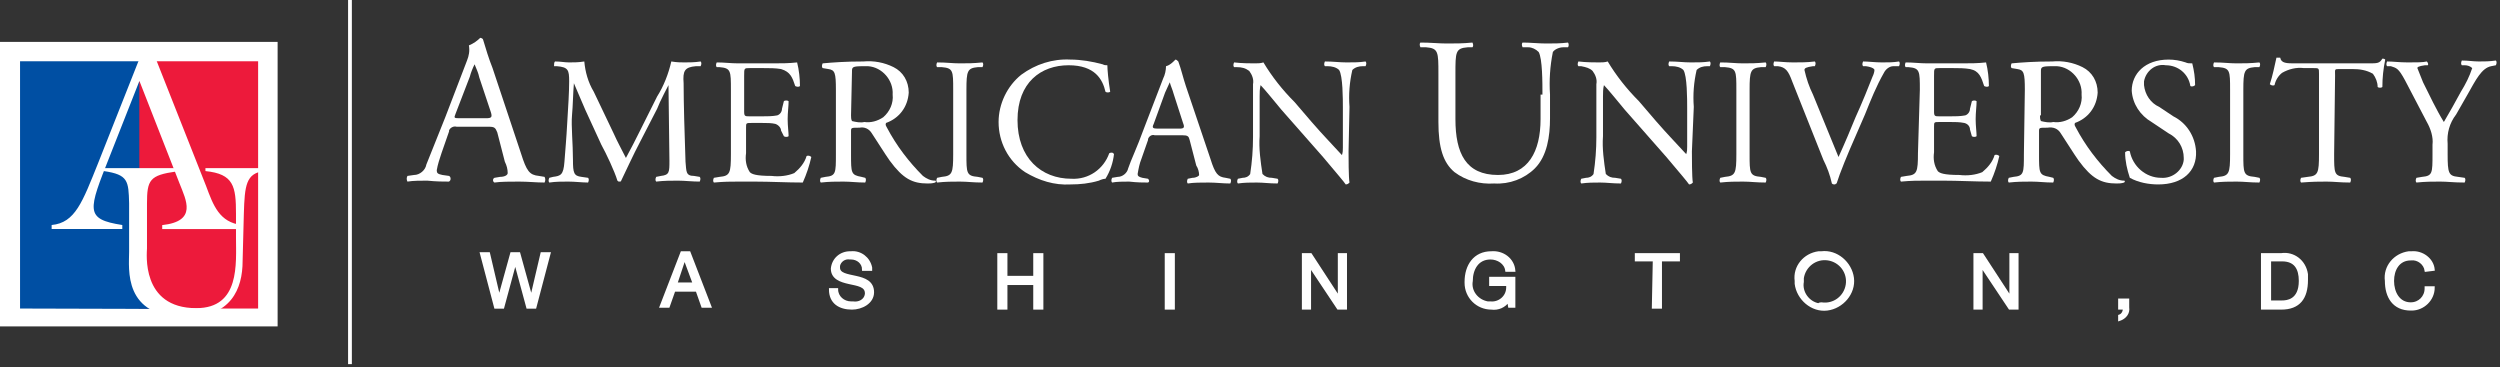 <?xml version="1.0" encoding="UTF-8"?> <svg xmlns="http://www.w3.org/2000/svg" width="313" height="46" viewBox="0 0 313 46" fill="none"><rect x="0" y="0" width="313" height="46" fill="#333333" stroke="none"/><g clip-path="url(#clip0_8342_4729)"><path d="M43.816 -0.001V45.591" stroke="white" stroke-width="0.474"></path><path d="M62.26 16.578C62.023 15.986 61.905 15.867 61.194 15.867H57.168C56.813 15.749 56.339 15.986 56.221 16.341V16.459L55.273 19.183C55.036 19.893 54.799 20.604 54.681 21.314C54.681 21.67 54.799 21.788 55.392 21.907L56.221 22.025C56.457 22.143 56.457 22.499 56.339 22.617C56.339 22.617 56.339 22.617 56.221 22.736C55.51 22.736 54.681 22.736 53.497 22.617C52.668 22.617 51.721 22.617 51.01 22.736C50.892 22.499 50.892 22.262 51.01 22.025L51.839 21.907C52.549 21.907 53.26 21.314 53.378 20.604C53.852 19.42 54.563 17.643 55.747 14.683L58.471 7.578C58.707 6.986 58.826 6.393 58.707 5.683C59.299 5.446 59.773 5.091 60.128 4.736C60.247 4.736 60.484 4.854 60.484 4.972C60.839 6.157 61.194 7.341 61.668 8.525L65.221 19.183C65.931 21.433 66.286 21.907 67.471 22.025L68.181 22.143C68.299 22.38 68.299 22.617 68.181 22.854C67.115 22.854 66.168 22.736 64.984 22.736C63.799 22.736 62.734 22.736 61.905 22.854C61.668 22.736 61.668 22.38 61.905 22.262L62.615 22.143C63.207 22.143 63.563 21.907 63.563 21.67C63.563 21.196 63.444 20.722 63.207 20.249L62.26 16.578ZM57.049 14.209C56.813 14.801 56.813 14.801 57.642 14.801H60.839C61.549 14.801 61.668 14.683 61.431 13.972L60.01 9.709C59.892 9.117 59.655 8.643 59.418 8.051C59.181 8.525 58.944 9.117 58.826 9.591L57.049 14.209Z" fill="white"></path><path d="M76.826 16.696C77.299 17.762 77.892 18.828 78.365 19.775C78.957 18.709 79.549 17.525 80.142 16.341L82.273 12.078C83.102 10.775 83.694 9.236 84.049 7.696C84.76 7.814 85.234 7.814 85.707 7.814C86.181 7.814 87.01 7.814 87.721 7.696C87.839 7.814 87.839 8.051 87.721 8.288H87.128C85.707 8.407 85.471 8.88 85.589 10.42C85.589 12.788 85.707 16.933 85.826 20.249C85.944 21.433 85.826 22.025 86.892 22.025L87.602 22.143C87.721 22.262 87.721 22.499 87.602 22.735C86.655 22.735 85.707 22.617 84.878 22.617C84.049 22.617 83.102 22.617 82.155 22.735C82.036 22.617 82.036 22.38 82.155 22.143L82.747 22.025C83.813 21.907 83.813 21.551 83.813 20.13L83.694 10.657C83.576 10.893 82.628 12.67 82.273 13.617L80.26 17.525C79.194 19.538 78.247 21.67 77.773 22.617C77.773 22.735 77.655 22.735 77.536 22.735C77.418 22.735 77.418 22.735 77.299 22.617C76.944 21.433 75.878 19.183 75.286 18.117L73.273 13.736C72.799 12.67 72.326 11.486 71.852 10.42C71.734 11.841 71.734 13.143 71.615 14.446C71.497 15.749 71.734 17.999 71.734 20.012C71.734 21.67 71.852 22.025 72.799 22.143L73.628 22.262C73.747 22.38 73.747 22.617 73.628 22.854C72.918 22.854 71.971 22.735 71.142 22.735C70.313 22.735 69.602 22.735 68.773 22.854C68.655 22.735 68.655 22.499 68.773 22.262L69.247 22.143C70.194 22.025 70.549 21.907 70.668 20.249C70.786 18.591 70.905 17.525 71.023 15.275C71.142 13.38 71.26 11.486 71.26 10.183C71.26 8.762 71.142 8.407 69.721 8.288H69.365C69.365 8.051 69.365 7.814 69.484 7.696C70.194 7.696 70.668 7.814 71.26 7.814C71.852 7.814 72.444 7.814 73.155 7.696C73.273 8.999 73.628 10.301 74.339 11.486L76.826 16.696Z" fill="white"></path><path d="M91.51 11.249C91.51 8.88 91.51 8.525 90.089 8.407H89.734C89.615 8.288 89.615 8.052 89.734 7.815C90.681 7.815 91.51 7.933 92.457 7.933H96.721C97.786 7.933 98.734 7.933 99.799 7.815C100.036 8.762 100.155 9.828 100.155 10.775C100.036 10.894 99.799 10.894 99.563 10.775C99.207 9.709 98.971 8.999 97.786 8.644C97.076 8.525 96.365 8.525 95.536 8.525H93.878C93.168 8.525 93.168 8.525 93.168 9.473V13.973C93.168 14.565 93.286 14.565 93.878 14.565H95.418C96.01 14.565 96.721 14.565 97.313 14.446C97.668 14.328 97.905 13.973 97.905 13.617L98.141 12.67C98.26 12.552 98.615 12.552 98.734 12.67C98.734 13.262 98.615 14.091 98.615 14.92C98.615 15.749 98.734 16.578 98.734 17.052C98.615 17.17 98.26 17.17 98.141 17.052L97.786 16.341C97.786 15.986 97.431 15.63 97.076 15.512C96.602 15.394 96.01 15.394 95.418 15.394H94.115C93.405 15.394 93.405 15.394 93.405 15.986V19.183C93.286 20.012 93.405 20.841 93.878 21.552C94.115 21.788 94.589 22.025 96.602 22.025C97.549 22.144 98.615 22.025 99.444 21.67C100.155 21.078 100.747 20.367 100.984 19.538C101.22 19.42 101.457 19.538 101.576 19.657C101.339 20.723 100.984 21.788 100.51 22.854C98.497 22.854 96.484 22.736 94.471 22.736H92.457C91.51 22.736 90.681 22.736 89.378 22.854C89.26 22.736 89.26 22.499 89.378 22.262L90.089 22.144C91.391 22.025 91.51 21.67 91.51 19.302V11.249Z" fill="white"></path><path d="M104.655 11.249C104.655 9.117 104.536 8.762 103.707 8.644L102.997 8.525C102.878 8.407 102.878 8.17 102.997 7.933C104.299 7.815 105.839 7.696 108.089 7.696C109.392 7.578 110.694 7.815 111.878 8.407C113.063 8.999 113.773 10.183 113.773 11.604C113.655 13.381 112.589 14.802 110.931 15.394C110.813 15.631 110.931 15.749 111.049 15.986C112.234 18.236 113.773 20.249 115.549 22.025C116.023 22.381 116.497 22.617 117.089 22.617C117.207 22.617 117.207 22.736 117.089 22.854C116.734 22.973 116.378 22.973 116.142 22.973C114.247 22.973 113.063 22.381 111.405 20.131C110.813 19.302 109.865 17.762 109.155 16.696C108.799 16.104 108.207 15.867 107.615 15.986C106.549 15.986 106.549 15.986 106.549 16.459V19.302C106.549 21.67 106.549 21.907 107.852 22.144L108.326 22.262C108.444 22.381 108.444 22.617 108.326 22.854C107.26 22.854 106.549 22.736 105.602 22.736C104.655 22.736 103.826 22.736 102.76 22.854C102.642 22.736 102.642 22.499 102.76 22.262L103.352 22.144C104.655 22.025 104.655 21.67 104.655 19.302V11.249ZM106.549 14.446C106.549 14.683 106.549 14.92 106.668 15.157C107.142 15.275 107.734 15.394 108.207 15.275C109.036 15.394 109.865 15.157 110.576 14.683C111.405 13.973 111.878 12.907 111.76 11.841C111.878 10.065 110.457 8.407 108.681 8.288C108.444 8.288 108.326 8.288 108.089 8.288C106.668 8.288 106.668 8.407 106.668 8.999L106.549 14.446Z" fill="white"></path><path d="M119.339 11.249C119.339 8.88 119.339 8.525 117.918 8.407H117.326C117.207 8.288 117.207 8.052 117.326 7.815C118.51 7.815 119.221 7.933 120.168 7.933C121.115 7.933 121.826 7.933 123.01 7.815C123.129 7.933 123.129 8.17 123.01 8.407H122.418C121.115 8.525 120.997 8.88 120.997 11.249V19.302C120.997 21.67 120.997 22.025 122.418 22.144L123.01 22.262C123.129 22.381 123.129 22.617 123.01 22.854C121.826 22.854 121.115 22.736 120.168 22.736C119.221 22.736 118.392 22.736 117.326 22.854C117.207 22.736 117.207 22.499 117.326 22.262L117.918 22.144C119.221 22.025 119.339 21.67 119.339 19.302V11.249Z" fill="white"></path><path d="M127.865 9.354C129.642 8.051 131.773 7.341 134.023 7.459C135.326 7.459 136.747 7.696 138.05 8.051C138.286 8.17 138.405 8.17 138.642 8.17C138.642 8.644 138.76 10.065 138.997 11.486C138.878 11.604 138.523 11.604 138.405 11.486C138.05 9.946 137.102 8.17 133.786 8.17C130.352 8.17 127.392 10.301 127.392 15.038C127.392 19.775 130.352 22.38 134.142 22.38C136.273 22.499 138.168 21.196 138.878 19.183C139.115 19.065 139.352 19.065 139.471 19.301C139.352 20.367 138.997 21.433 138.405 22.38C138.168 22.38 137.813 22.499 137.576 22.617C136.392 22.973 135.207 23.091 134.023 23.091C132.01 23.209 130.115 22.617 128.339 21.551C126.207 20.13 125.023 17.762 125.023 15.275C125.023 13.025 126.089 10.775 127.865 9.354Z" fill="white"></path><path d="M148.944 17.525C148.826 17.052 148.707 16.933 147.997 16.933H144.563C144.207 16.815 143.852 17.052 143.734 17.407V17.525L142.905 19.894C142.668 20.486 142.549 21.078 142.431 21.788C142.431 22.025 142.549 22.144 143.023 22.262L143.734 22.381C143.852 22.499 143.97 22.736 143.734 22.854C143.141 22.854 142.431 22.854 141.365 22.736C140.655 22.736 139.826 22.736 139.234 22.854C139.115 22.736 139.115 22.499 139.234 22.262L139.944 22.144C140.536 22.144 141.128 21.67 141.247 21.078C141.602 20.012 142.313 18.591 143.26 15.986L145.628 9.828C145.865 9.354 145.984 8.762 145.984 8.288C146.457 8.17 146.813 7.815 147.168 7.459C147.286 7.459 147.405 7.578 147.523 7.696C147.878 8.644 148.115 9.709 148.47 10.775L151.549 19.894C152.141 21.788 152.497 22.144 153.444 22.262L154.036 22.381C154.155 22.499 154.155 22.736 154.036 22.973C153.089 22.973 152.26 22.854 151.313 22.854C150.365 22.854 149.418 22.854 148.707 22.973C148.589 22.854 148.589 22.617 148.707 22.381L149.299 22.262C149.773 22.262 150.128 22.025 150.128 21.907C150.128 21.552 150.01 21.078 149.773 20.723L148.944 17.525ZM144.444 15.512C144.207 15.986 144.326 16.104 144.918 16.104H147.641C148.234 16.104 148.352 15.986 148.115 15.394L146.931 11.723C146.813 11.249 146.576 10.775 146.457 10.302C146.22 10.775 146.102 11.13 145.865 11.604L144.444 15.512Z" fill="white"></path><path d="M168.839 18.946C168.839 19.657 168.839 22.262 168.957 22.854C168.839 22.972 168.72 23.091 168.484 23.091C168.247 22.735 167.536 21.907 165.642 19.657L160.431 13.736C159.839 13.025 158.299 11.13 157.826 10.657C157.707 11.13 157.707 11.604 157.707 12.078V17.051C157.589 18.591 157.826 20.249 158.063 21.788C158.418 22.143 158.773 22.262 159.247 22.262L159.957 22.38C160.076 22.499 160.076 22.735 159.957 22.972C158.892 22.972 158.181 22.854 157.352 22.854C156.523 22.854 155.813 22.854 154.984 22.972C154.865 22.854 154.865 22.617 154.984 22.38L155.576 22.262C155.931 22.262 156.286 22.143 156.523 21.788C156.76 20.249 156.878 18.709 156.878 17.17V10.538C156.997 9.946 156.76 9.354 156.405 8.88C155.931 8.525 155.457 8.407 154.865 8.407H154.51C154.392 8.288 154.392 8.051 154.51 7.814C155.457 7.933 156.642 7.933 157.115 7.933C157.47 7.933 157.826 7.933 158.181 7.814C159.247 9.591 160.549 11.249 162.089 12.788L164.22 15.275C165.76 17.051 166.944 18.235 168.01 19.42C168.128 19.064 168.128 18.828 168.128 18.472V13.499C168.128 12.433 168.128 9.472 167.655 8.762C167.299 8.407 166.707 8.288 166.234 8.288H165.878C165.76 8.17 165.76 7.933 165.878 7.696C166.944 7.696 167.655 7.814 168.602 7.814C169.549 7.814 170.142 7.814 170.97 7.696C171.089 7.814 171.089 8.051 170.97 8.288H170.615C170.142 8.288 169.668 8.407 169.313 8.762C168.957 10.301 168.839 11.841 168.957 13.38L168.839 18.946Z" fill="white"></path><path d="M193.115 11.959C193.115 10.301 193.115 7.341 192.641 6.512C192.286 6.157 191.812 5.92 191.339 5.92H190.628C190.51 5.683 190.51 5.446 190.628 5.328C191.576 5.328 192.641 5.446 193.589 5.446C194.536 5.446 195.365 5.446 196.312 5.328C196.431 5.446 196.431 5.801 196.312 5.92H195.72C195.247 5.92 194.655 6.157 194.418 6.512C194.062 8.288 193.944 10.065 194.062 11.841V14.801C194.062 17.051 193.707 19.538 192.168 21.078C190.865 22.38 188.97 23.091 187.076 22.972C185.299 23.091 183.523 22.617 182.102 21.551C180.681 20.367 180.089 18.472 180.089 15.275V9.236C180.089 6.512 180.089 6.038 178.549 5.92H177.839C177.72 5.683 177.72 5.446 177.839 5.328C179.141 5.328 180.089 5.446 181.155 5.446C182.22 5.446 183.168 5.446 184.352 5.328C184.47 5.564 184.47 5.801 184.352 5.92H183.76C182.22 6.038 182.22 6.512 182.22 9.236V14.92C182.22 19.183 183.523 21.907 187.549 21.907C191.339 21.907 192.878 18.946 192.878 14.92V11.841H193.115V11.959Z" fill="white"></path><path d="M211.826 18.946C211.826 19.657 211.826 22.262 211.944 22.854C211.826 22.972 211.707 23.091 211.47 23.091C211.234 22.735 210.523 21.907 208.628 19.657L203.418 13.736C202.826 13.025 201.286 11.13 200.813 10.657C200.694 11.13 200.694 11.604 200.694 12.078V17.051C200.576 18.591 200.813 20.249 201.049 21.788C201.405 22.143 201.76 22.262 202.234 22.262L202.944 22.38C203.063 22.499 203.063 22.735 202.944 22.972C201.878 22.972 201.168 22.854 200.339 22.854C199.51 22.854 198.799 22.854 197.97 22.972C197.852 22.854 197.852 22.617 197.97 22.38L198.563 22.262C198.918 22.262 199.273 22.143 199.51 21.788C199.747 20.249 199.865 18.709 199.865 17.17V10.538C199.984 9.946 199.747 9.354 199.391 8.88C199.036 8.525 198.563 8.407 197.97 8.288H197.615C197.497 8.17 197.497 7.933 197.615 7.696C198.563 7.814 199.747 7.814 200.22 7.814C200.576 7.814 200.931 7.814 201.286 7.696C202.352 9.472 203.655 11.13 205.194 12.67L207.326 15.157C208.865 16.933 210.049 18.117 211.115 19.301C211.234 18.946 211.234 18.709 211.234 18.354V13.499C211.234 12.433 211.234 9.472 210.76 8.762C210.405 8.407 209.813 8.288 209.339 8.288H208.984C208.865 8.17 208.865 7.933 208.984 7.696C210.049 7.696 210.76 7.814 211.707 7.814C212.655 7.814 213.247 7.814 214.076 7.696C214.194 7.814 214.194 8.051 214.076 8.288H213.72C213.247 8.288 212.773 8.407 212.418 8.762C212.063 10.301 211.944 11.841 212.063 13.38L211.826 18.946Z" fill="white"></path><path d="M217.392 11.249C217.392 8.88 217.392 8.525 215.97 8.407H215.378C215.26 8.288 215.26 8.052 215.378 7.815C216.563 7.815 217.273 7.933 218.22 7.933C219.168 7.933 219.878 7.933 221.063 7.815C221.181 7.933 221.181 8.17 221.063 8.407H220.47C219.168 8.525 219.049 8.88 219.049 11.249V19.302C219.049 21.67 219.049 22.025 220.47 22.144L221.063 22.262C221.181 22.381 221.181 22.617 221.063 22.854C219.878 22.854 219.168 22.736 218.22 22.736C217.273 22.736 216.444 22.736 215.378 22.854C215.26 22.736 215.26 22.499 215.378 22.262L215.97 22.144C217.273 22.025 217.392 21.67 217.392 19.302V11.249Z" fill="white"></path><path d="M224.378 10.183C223.905 8.88 223.549 8.407 222.602 8.288H222.128C222.01 8.17 222.01 7.933 222.128 7.696C222.72 7.696 223.549 7.814 224.497 7.814C225.444 7.814 226.273 7.814 227.22 7.696C227.339 7.814 227.339 8.051 227.22 8.288H226.984C226.155 8.407 225.918 8.525 225.918 8.762C226.155 9.828 226.51 10.893 226.984 11.841C228.049 14.446 229.115 17.051 230.181 19.657C230.892 18.117 231.839 15.867 232.313 14.683C233.023 13.143 234.089 10.538 234.444 9.591C234.563 9.354 234.681 8.999 234.681 8.762C234.681 8.643 234.444 8.407 233.615 8.288H233.26C233.142 8.17 233.142 7.933 233.26 7.696C233.852 7.696 234.799 7.814 235.628 7.814C236.457 7.814 237.049 7.814 237.76 7.696C237.878 7.814 237.878 8.051 237.76 8.288H237.049C236.576 8.288 236.102 8.643 235.865 9.117C234.918 10.775 234.207 12.551 233.497 14.328L232.313 17.051C231.365 19.183 230.299 21.788 229.944 22.972C229.826 22.972 229.826 23.091 229.707 23.091C229.589 23.091 229.47 23.091 229.352 22.972C229.115 21.907 228.76 20.959 228.286 20.012L224.378 10.183Z" fill="white"></path><path d="M240.365 11.249C240.365 8.88 240.365 8.525 238.944 8.407H238.589C238.47 8.288 238.47 8.052 238.589 7.815C239.536 7.815 240.365 7.933 241.313 7.933H245.576C246.642 7.933 247.589 7.933 248.655 7.815C248.892 8.762 249.01 9.828 249.01 10.775C248.892 10.894 248.655 10.894 248.418 10.775C248.063 9.709 247.826 8.88 246.642 8.644C245.931 8.525 245.22 8.525 244.51 8.525H242.852C242.142 8.525 242.142 8.525 242.142 9.473V13.973C242.142 14.565 242.26 14.565 242.852 14.565H244.155C244.747 14.565 245.457 14.565 246.049 14.446C246.405 14.328 246.642 13.973 246.642 13.617L246.878 12.67C246.997 12.552 247.352 12.552 247.47 12.67C247.47 13.262 247.352 14.091 247.352 14.92C247.352 15.749 247.47 16.578 247.47 17.052C247.352 17.17 246.997 17.17 246.878 17.052L246.642 16.223C246.642 15.867 246.405 15.512 245.931 15.394C245.339 15.275 244.747 15.275 244.155 15.275H242.852C242.142 15.275 242.142 15.275 242.142 15.867V19.065C242.023 19.894 242.142 20.723 242.615 21.433C242.852 21.67 243.326 21.907 245.339 21.907C246.286 22.025 247.352 21.907 248.181 21.552C248.892 20.959 249.484 20.249 249.72 19.42C249.957 19.302 250.194 19.42 250.313 19.538C250.076 20.604 249.72 21.67 249.247 22.736C247.234 22.736 245.22 22.617 243.207 22.617H241.076C240.128 22.617 239.299 22.617 237.997 22.736C237.878 22.617 237.878 22.381 237.997 22.144L238.707 22.025C240.01 21.907 240.128 21.552 240.128 19.183L240.365 11.249Z" fill="white"></path><path d="M253.51 11.249C253.51 9.117 253.392 8.762 252.563 8.644L251.852 8.525C251.734 8.407 251.734 8.17 251.852 7.933C253.155 7.815 254.694 7.696 256.944 7.696C258.247 7.578 259.549 7.815 260.734 8.407C261.918 8.999 262.628 10.183 262.628 11.604C262.51 13.381 261.444 14.802 259.786 15.394C259.668 15.631 259.786 15.749 259.905 15.986C261.089 18.236 262.628 20.249 264.405 22.025C264.878 22.381 265.352 22.617 265.944 22.617C266.063 22.617 266.063 22.736 265.944 22.854C265.589 22.973 265.234 22.973 264.997 22.973C263.102 22.973 261.918 22.381 260.26 20.131C259.668 19.302 258.72 17.762 258.01 16.696C257.655 16.104 257.063 15.867 256.352 15.986C255.286 15.986 255.286 15.986 255.286 16.459V19.302C255.286 21.67 255.286 21.907 256.589 22.144L257.063 22.262C257.181 22.381 257.181 22.617 257.063 22.854C255.997 22.854 255.286 22.736 254.339 22.736C253.392 22.736 252.563 22.736 251.497 22.854C251.378 22.736 251.378 22.499 251.497 22.262L252.089 22.144C253.392 22.025 253.392 21.67 253.392 19.302L253.51 11.249ZM255.405 14.446C255.405 14.683 255.405 14.92 255.523 15.157C255.997 15.275 256.589 15.394 257.063 15.275C257.892 15.394 258.72 15.157 259.431 14.683C260.26 13.973 260.734 12.907 260.615 11.841C260.734 10.065 259.313 8.407 257.536 8.288C257.299 8.288 257.063 8.288 256.944 8.288C255.523 8.288 255.523 8.407 255.523 8.999V14.446H255.405Z" fill="white"></path><path d="M270.207 23.091C269.023 23.091 267.72 22.854 266.655 22.262C266.299 21.196 266.062 20.131 266.062 19.065C266.181 18.946 266.418 18.828 266.655 18.946C267.01 20.841 268.668 22.262 270.562 22.262C271.984 22.381 273.286 21.315 273.405 20.012C273.405 19.894 273.405 19.775 273.405 19.775C273.405 18.473 272.694 17.288 271.51 16.696L269.378 15.275C267.957 14.446 267.01 13.025 266.891 11.367C266.891 9.236 268.549 7.459 271.51 7.459C272.22 7.459 272.931 7.578 273.641 7.815C273.878 7.933 274.115 7.933 274.47 7.933C274.707 8.881 274.826 9.709 274.826 10.657C274.707 10.775 274.47 10.894 274.234 10.775C273.997 9.236 272.694 8.17 271.155 8.17C269.852 7.933 268.668 8.881 268.431 10.183C268.431 10.302 268.431 10.42 268.431 10.657C268.549 11.841 269.26 12.907 270.326 13.38L272.102 14.565C273.76 15.394 274.826 17.052 274.944 18.946C275.062 21.433 273.286 23.091 270.207 23.091Z" fill="white"></path><path d="M279.207 11.249C279.207 8.88 279.207 8.525 277.786 8.407H277.194C277.076 8.288 277.076 8.052 277.194 7.815C278.378 7.815 279.089 7.933 280.036 7.933C280.984 7.933 281.694 7.933 282.878 7.815C282.997 7.933 282.997 8.17 282.878 8.407H282.286C280.984 8.525 280.865 8.88 280.865 11.249V19.302C280.865 21.67 280.865 22.025 282.286 22.144L282.878 22.262C282.997 22.381 282.997 22.617 282.878 22.854C281.694 22.854 280.984 22.736 280.036 22.736C279.089 22.736 278.26 22.736 277.194 22.854C277.076 22.736 277.076 22.499 277.194 22.262L277.786 22.144C279.089 22.025 279.207 21.67 279.207 19.302V11.249Z" fill="white"></path><path d="M292.234 19.302C292.234 21.67 292.234 22.025 293.536 22.144L294.247 22.262C294.365 22.381 294.365 22.617 294.247 22.854C292.944 22.854 292.234 22.736 291.286 22.736C290.339 22.736 289.629 22.736 288.089 22.854C287.971 22.736 287.971 22.499 288.089 22.262L288.918 22.144C290.221 22.025 290.339 21.67 290.339 19.302V9.236C290.339 8.525 290.339 8.525 289.629 8.525H288.444C287.497 8.407 286.55 8.644 285.721 9.117C285.247 9.473 284.892 10.065 284.773 10.657C284.536 10.775 284.3 10.657 284.181 10.538C284.536 9.473 284.773 8.288 285.01 7.223C285.129 7.223 285.247 7.223 285.484 7.223C285.602 7.933 286.313 7.933 287.379 7.933H296.497C297.681 7.933 297.918 7.933 298.273 7.341C298.392 7.341 298.51 7.341 298.629 7.46C298.392 8.644 298.273 9.71 298.273 10.894C298.155 11.012 297.8 11.012 297.681 10.894C297.681 10.302 297.444 9.71 297.089 9.236C296.26 8.762 295.431 8.644 294.484 8.644H292.944C292.234 8.644 292.352 8.644 292.352 9.473L292.234 19.302Z" fill="white"></path><path d="M306.444 19.301C306.444 21.67 306.563 22.025 307.747 22.143L308.576 22.262C308.694 22.38 308.694 22.617 308.576 22.854C307.155 22.854 306.444 22.735 305.497 22.735C304.549 22.735 303.72 22.735 302.536 22.854C302.418 22.735 302.418 22.499 302.536 22.262L303.247 22.143C304.549 22.025 304.549 21.67 304.549 19.301V18.117C304.668 17.17 304.313 16.104 303.839 15.275L301.115 10.065C300.286 8.525 300.049 8.525 299.339 8.288H298.865C298.747 8.17 298.747 7.933 298.865 7.696C299.576 7.696 300.405 7.814 301.47 7.814C302.536 7.814 303.365 7.814 303.839 7.696C303.957 7.814 304.076 8.051 303.957 8.17H303.602C302.773 8.288 302.655 8.407 302.655 8.525C302.891 9.117 303.128 9.709 303.365 10.301C304.194 11.959 305.023 13.736 305.97 15.275C306.681 14.091 307.392 12.788 308.102 11.486C308.694 10.538 309.168 9.591 309.523 8.525C309.286 8.288 308.931 8.17 308.576 8.17H308.22C308.102 8.051 308.102 7.814 308.22 7.578C309.049 7.578 309.641 7.696 310.352 7.696C311.063 7.696 311.655 7.696 312.484 7.578C312.602 7.696 312.602 7.933 312.484 8.17L311.891 8.288C310.707 8.525 309.997 9.946 308.931 11.841L307.51 14.328C306.681 15.393 306.326 16.696 306.444 17.999V19.301Z" fill="white"></path><path d="M265.352 37.538H266.418V38.486C266.536 39.196 266.063 39.788 265.352 40.025V39.551C265.707 39.433 265.944 39.078 265.944 38.604H265.352V37.538Z" fill="white" stroke="white" stroke-width="0.32"></path><path d="M66.997 38.486H66.049L64.51 32.801L62.971 38.486H62.023L60.247 31.736H61.194L62.497 37.301L64.036 31.736H64.984L66.523 37.301L67.826 31.736H68.773L66.997 38.486Z" fill="white" stroke="white" stroke-width="0.32"></path><path d="M85.352 31.617H86.299L88.905 38.367H87.957L87.247 36.354H84.405L83.694 38.367H82.747L85.352 31.617ZM84.642 35.525H86.892L85.707 32.328L84.642 35.525Z" fill="white" stroke="white" stroke-width="0.32"></path><path d="M108.089 33.749C108.089 32.92 107.378 32.328 106.549 32.328H106.431C105.72 32.209 105.128 32.683 105.01 33.275C105.01 33.394 105.01 33.394 105.01 33.512C105.01 34.341 106.076 34.459 107.141 34.696C108.207 34.933 109.273 35.288 109.273 36.591C109.273 37.894 107.852 38.604 106.668 38.604C105.128 38.604 103.944 37.894 103.944 36.236H104.773C104.773 37.183 105.602 37.894 106.549 37.894C106.668 37.894 106.668 37.894 106.786 37.894C107.497 38.012 108.326 37.657 108.444 36.828V36.709C108.444 35.762 107.378 35.644 106.313 35.407C105.247 35.17 104.181 34.815 104.181 33.63C104.299 32.446 105.247 31.617 106.431 31.617H106.549C107.734 31.499 108.799 32.328 109.036 33.512C109.036 33.63 109.036 33.749 109.036 33.749H108.089Z" fill="white" stroke="white" stroke-width="0.32"></path><path d="M125.023 31.854H125.971V34.696H129.523V31.854H130.471V38.604H129.523V35.525H125.971V38.604H125.023V31.854Z" fill="white" stroke="white" stroke-width="0.32"></path><path d="M145.984 31.854H146.931V38.604H145.984V31.854Z" fill="white" stroke="white" stroke-width="0.32"></path><path d="M163.155 31.854H164.102L167.655 37.301V31.854H168.484V38.604H167.536L163.984 33.275V38.604H163.155V31.854Z" fill="white" stroke="white" stroke-width="0.32"></path><path d="M188.852 37.657C188.378 38.367 187.55 38.723 186.721 38.604C184.944 38.604 183.523 37.183 183.523 35.407V35.288C183.523 33.275 184.589 31.617 186.721 31.617C188.142 31.499 189.444 32.446 189.563 33.867H188.615C188.497 32.92 187.55 32.328 186.602 32.328C184.944 32.328 184.234 33.749 184.234 35.17C183.997 36.473 184.944 37.657 186.247 37.894C186.365 37.894 186.484 37.894 186.602 37.894C187.668 38.012 188.734 37.183 188.734 35.999C188.734 35.881 188.734 35.762 188.734 35.644H186.602V34.815H189.563V38.367H188.971L188.852 37.657Z" fill="white" stroke="white" stroke-width="0.32"></path><path d="M207.089 32.565H204.839V31.854H210.168V32.565H207.918V38.486H206.97L207.089 32.565Z" fill="white" stroke="white" stroke-width="0.32"></path><path d="M228.049 31.617C229.944 31.381 231.72 32.92 231.957 34.815C232.194 36.709 230.655 38.486 228.76 38.723C226.865 38.959 225.089 37.42 224.852 35.525C224.852 35.407 224.852 35.288 224.852 35.17C224.615 33.394 225.918 31.854 227.694 31.617C227.813 31.617 227.931 31.617 228.049 31.617ZM228.049 38.012C229.589 38.249 231.01 37.183 231.247 35.644C231.484 34.104 230.418 32.683 228.878 32.446C227.339 32.209 225.918 33.275 225.681 34.815C225.681 34.933 225.681 35.052 225.681 35.288C225.444 36.591 226.392 37.894 227.694 38.13C227.813 38.012 227.931 38.012 228.049 38.012Z" fill="white" stroke="white" stroke-width="0.32"></path><path d="M247.234 31.854H248.181L251.734 37.301V31.854H252.563V38.604H251.615L248.063 33.275V38.604H247.234V31.854Z" fill="white" stroke="white" stroke-width="0.32"></path><path d="M283.234 31.854H285.602C287.142 31.617 288.563 32.683 288.799 34.341C288.799 34.578 288.799 34.815 288.799 35.051C288.799 37.301 287.852 38.604 285.602 38.604H283.234V31.854ZM284.181 37.775H285.72C286.313 37.775 287.97 37.657 287.97 35.17C287.97 33.63 287.378 32.565 285.72 32.565H284.181V37.775Z" fill="white" stroke="white" stroke-width="0.32"></path><path d="M303.721 33.867C303.602 33.038 302.773 32.328 301.826 32.446C300.286 32.446 299.576 33.749 299.576 35.17C299.576 36.591 300.286 38.012 301.826 38.012C302.892 38.012 303.721 37.183 303.721 36.117C303.721 36.117 303.721 36.117 303.721 35.999H304.668C304.668 37.538 303.365 38.723 301.944 38.723H301.826C299.694 38.723 298.747 37.183 298.747 35.17C298.51 33.394 299.813 31.854 301.589 31.617C301.707 31.617 301.826 31.617 301.944 31.617C303.247 31.499 304.549 32.446 304.668 33.749L303.721 33.867Z" fill="white" stroke="white" stroke-width="0.32"></path><path d="M34.757 5.245H0V40.866H34.757V5.245Z" fill="white"></path><path d="M32.317 7.672H17.361V38.628H32.317V7.672Z" fill="#ED1A3B"></path><path d="M18.888 38.675L2.51 38.628V7.672H17.443V36.709L18.888 38.675Z" fill="#004FA3"></path><path d="M25.721 21.054V21.421C29.274 21.776 29.546 23.34 29.546 26.774V29.71C29.546 33.003 30.079 38.58 24.572 38.58C17.586 38.58 18.403 31.605 18.403 31.096V25.495C18.403 22.522 18.734 21.942 22.074 21.468V21.054H13.003V21.421C16.058 21.859 16.093 22.665 16.165 25.447V31.499C16.165 33.666 15.347 39.717 23.27 39.717C28.93 39.717 30.375 36.164 30.375 32.683L30.529 26.762C30.636 23.209 30.79 21.682 33.099 21.409V21.054H25.721Z" fill="white"></path><path d="M15.312 28.669V28.171C10.575 27.437 11.049 26.348 13.749 19.538L17.455 10.136L22.476 22.961C23.293 25.057 24.738 27.698 20.309 28.183V28.68H30.257V28.171C27.462 27.84 26.704 25.708 25.804 23.292L18.699 5.316H18.261L12.268 20.462C10.326 25.282 9.415 27.899 6.466 28.171V28.669H15.312Z" fill="white"></path></g><defs><clipPath id="clip0_8342_4729"><rect width="312.572" height="45.592" fill="white" transform="translate(0 -0.001)"></rect></clipPath></defs></svg> 
